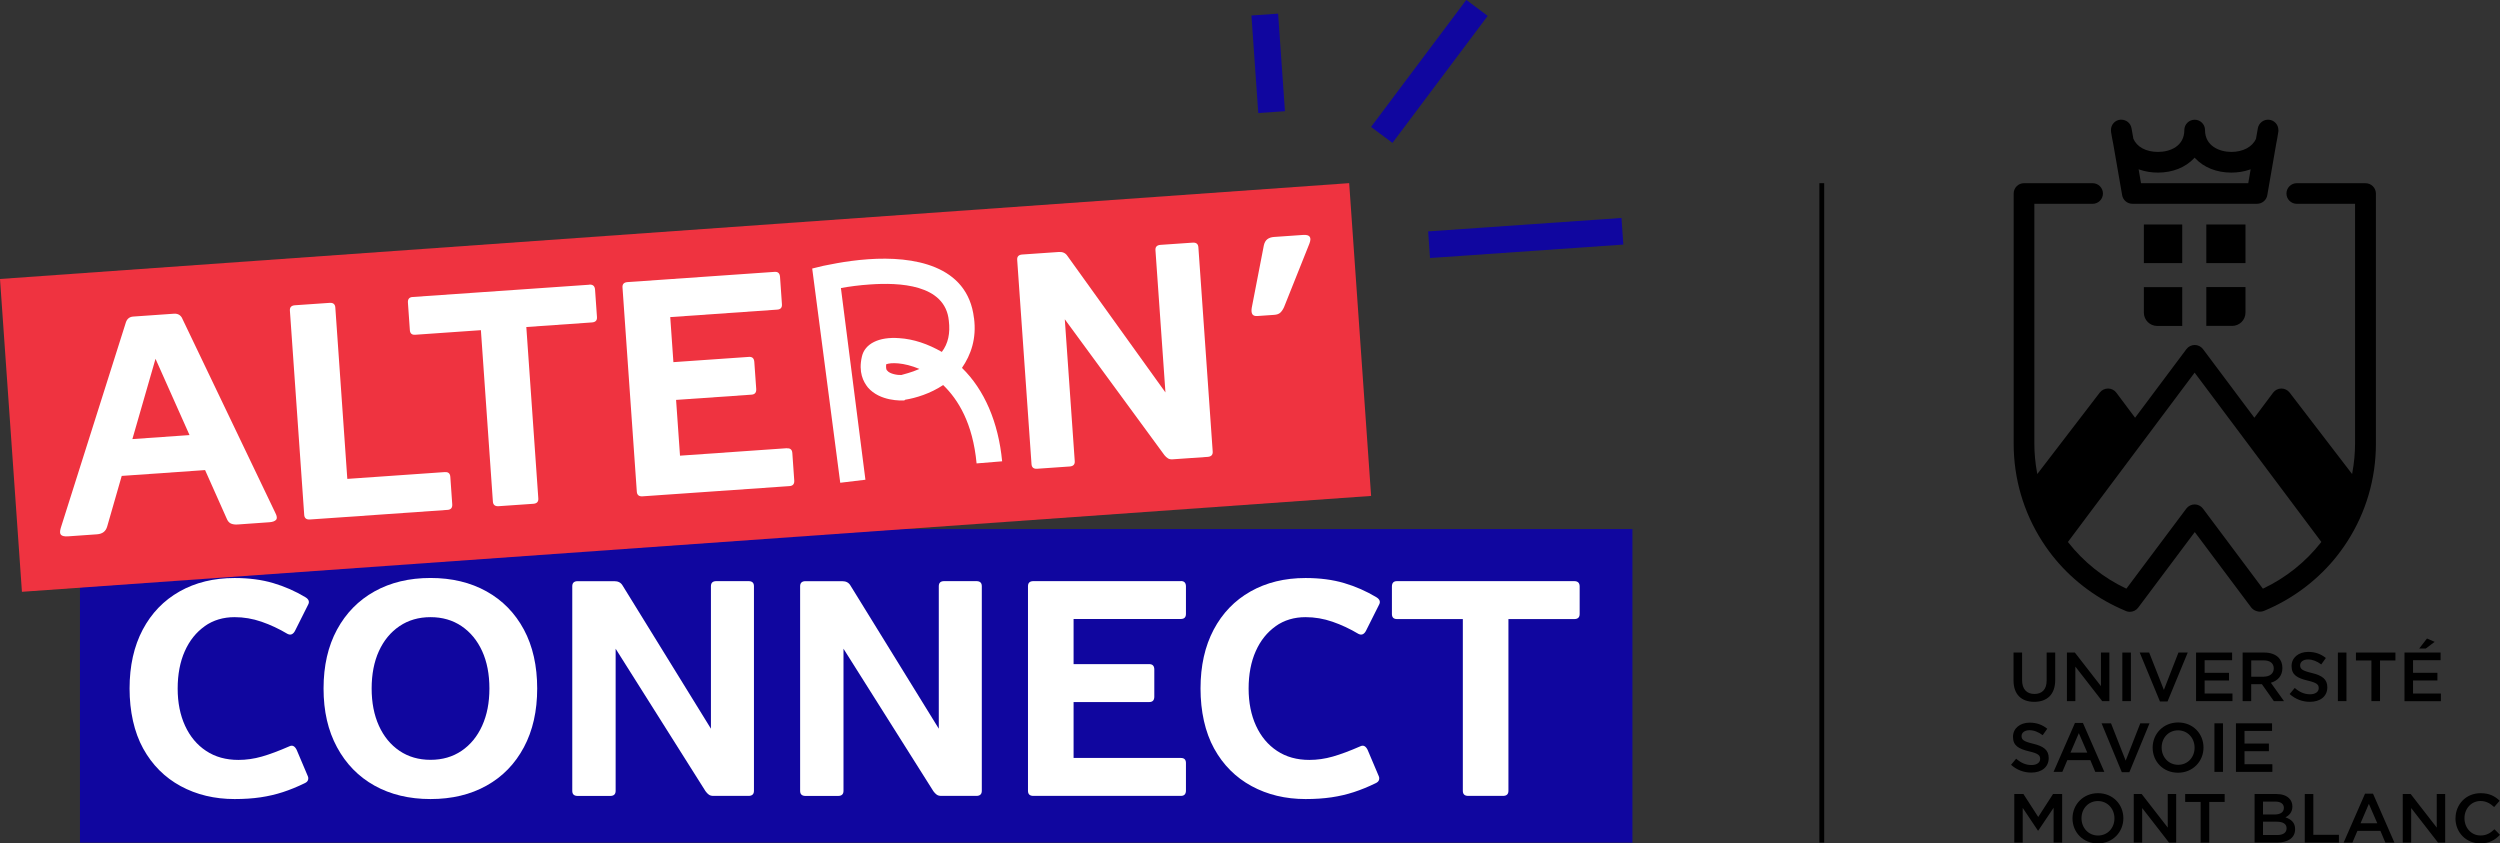 <svg width="495" height="167" viewBox="0 0 495 167" fill="none" xmlns="http://www.w3.org/2000/svg">
<rect x="0" y="0" width="495" height="167" fill="#333333" stroke="none"/>
<g clip-path="url(#clip0_29_214)">
<path d="M323.222 104.753H15.833V166.842H323.222V104.753Z" fill="#10069F"/>
<path d="M40.535 123.976C42.23 122.787 44.198 122.197 46.457 122.197C48.257 122.197 50.031 122.496 51.788 123.104C53.544 123.711 55.256 124.513 56.924 125.508C57.259 125.675 57.55 125.693 57.798 125.569C58.045 125.446 58.257 125.217 58.424 124.883L60.992 119.758C61.328 119.176 61.16 118.674 60.489 118.261C58.486 117.054 56.35 116.112 54.1 115.452C51.84 114.782 49.299 114.448 46.457 114.448C42.318 114.448 38.691 115.337 35.557 117.107C32.425 118.877 29.989 121.404 28.259 124.671C26.529 127.947 25.655 131.83 25.655 136.33C25.655 140.83 26.556 144.959 28.347 148.209C30.139 151.458 32.619 153.941 35.769 155.65C38.92 157.358 42.486 158.212 46.457 158.212C48.337 158.212 50.049 158.098 51.593 157.869C53.138 157.64 54.612 157.296 56.015 156.838C57.409 156.38 58.848 155.799 60.304 155.086C60.684 154.919 60.913 154.699 60.992 154.426C61.072 154.153 61.054 153.897 60.931 153.642L58.733 148.455C58.354 147.707 57.877 147.478 57.294 147.769C55.203 148.684 53.385 149.362 51.84 149.803C50.296 150.243 48.752 150.463 47.207 150.463C44.745 150.463 42.609 149.873 40.818 148.684C39.017 147.496 37.632 145.84 36.652 143.718C35.672 141.596 35.178 139.13 35.178 136.339C35.178 133.547 35.646 131.038 36.59 128.933C37.526 126.829 38.849 125.182 40.535 123.993V123.976Z" fill="white"/>
<path d="M96.338 117.098C93.161 115.328 89.463 114.439 85.245 114.439C81.026 114.439 77.328 115.328 74.151 117.098C70.974 118.868 68.503 121.395 66.729 124.662C64.955 127.938 64.064 131.821 64.064 136.321C64.064 140.821 64.946 144.66 66.729 147.953C68.503 151.247 70.983 153.783 74.151 155.553C77.328 157.323 81.026 158.212 85.245 158.212C89.463 158.212 93.161 157.331 96.338 155.553C99.515 153.783 101.978 151.247 103.734 147.953C105.49 144.66 106.364 140.785 106.364 136.321C106.364 131.856 105.49 127.929 103.734 124.662C101.978 121.395 99.515 118.868 96.338 117.098ZM95.464 143.7C94.502 145.822 93.143 147.478 91.387 148.667C89.631 149.855 87.583 150.445 85.245 150.445C82.906 150.445 80.858 149.855 79.102 148.667C77.346 147.478 75.987 145.822 75.025 143.7C74.063 141.578 73.586 139.112 73.586 136.321C73.586 133.53 74.063 131.02 75.025 128.915C75.987 126.811 77.346 125.164 79.102 123.975C80.858 122.787 82.906 122.197 85.245 122.197C87.583 122.197 89.631 122.787 91.387 123.975C93.143 125.164 94.502 126.811 95.464 128.915C96.426 131.02 96.903 133.494 96.903 136.321C96.903 139.148 96.426 141.569 95.464 143.7Z" fill="white"/>
<path d="M148.223 115.064H141.833C141.118 115.064 140.765 115.399 140.765 116.068V144.281L123.282 115.945C122.947 115.363 122.408 115.073 121.649 115.073H114.377C113.671 115.073 113.309 115.408 113.309 116.077V156.592C113.309 157.261 113.662 157.596 114.377 157.596H120.829C121.535 157.596 121.897 157.261 121.897 156.592V128.449L139.689 156.653C139.9 156.944 140.112 157.173 140.351 157.34C140.58 157.508 140.88 157.587 141.26 157.587H148.214C148.92 157.587 149.282 157.252 149.282 156.583V116.068C149.282 115.399 148.929 115.064 148.214 115.064H148.223Z" fill="white"/>
<path d="M193.338 115.064H186.949C186.234 115.064 185.881 115.399 185.881 116.068V144.281L168.398 115.945C168.062 115.363 167.524 115.073 166.765 115.073H159.493C158.787 115.073 158.425 115.408 158.425 116.077V156.592C158.425 157.261 158.778 157.596 159.493 157.596H165.944C166.65 157.596 167.012 157.261 167.012 156.592V128.449L184.804 156.653C185.016 156.944 185.228 157.173 185.466 157.34C185.695 157.508 185.996 157.587 186.375 157.587H193.329C194.035 157.587 194.397 157.252 194.397 156.583V116.068C194.397 115.399 194.044 115.064 193.329 115.064H193.338Z" fill="white"/>
<path d="M233.812 115.064H204.608C203.902 115.064 203.541 115.399 203.541 116.068V156.583C203.541 157.252 203.894 157.587 204.608 157.587H233.812C234.482 157.587 234.818 157.234 234.818 156.521V151.079C234.818 150.41 234.482 150.075 233.812 150.075H212.569V139.007H227.546C228.216 139.007 228.552 138.654 228.552 137.941V132.561C228.552 131.856 228.216 131.495 227.546 131.495H212.569V122.558H233.812C234.482 122.558 234.818 122.223 234.818 121.554V116.112C234.818 115.407 234.482 115.046 233.812 115.046V115.064Z" fill="white"/>
<path d="M252.583 123.975C254.278 122.787 256.246 122.197 258.505 122.197C260.306 122.197 262.079 122.496 263.836 123.104C265.592 123.711 267.304 124.513 268.972 125.508C269.307 125.675 269.599 125.693 269.846 125.569C270.093 125.446 270.305 125.217 270.472 124.882L273.041 119.757C273.376 119.176 273.208 118.674 272.538 118.26C270.534 117.054 268.398 116.112 266.148 115.451C263.889 114.782 261.347 114.448 258.505 114.448C254.366 114.448 250.739 115.337 247.606 117.107C244.473 118.877 242.037 121.404 240.307 124.671C238.577 127.947 237.704 131.83 237.704 136.33C237.704 140.83 238.604 144.959 240.395 148.209C242.187 151.458 244.667 153.941 247.818 155.649C250.968 157.358 254.534 158.212 258.505 158.212C260.385 158.212 262.097 158.097 263.642 157.869C265.186 157.64 266.66 157.296 268.063 156.838C269.458 156.38 270.896 155.799 272.352 155.086C272.732 154.919 272.961 154.698 273.041 154.425C273.12 154.153 273.102 153.897 272.979 153.642L270.781 148.455C270.402 147.707 269.925 147.478 269.343 147.768C267.251 148.684 265.433 149.362 263.889 149.802C262.344 150.243 260.8 150.463 259.255 150.463C256.793 150.463 254.657 149.873 252.866 148.684C251.065 147.495 249.68 145.84 248.7 143.718C247.721 141.596 247.226 139.13 247.226 136.339C247.226 133.547 247.694 131.038 248.638 128.933C249.574 126.828 250.898 125.182 252.583 123.993V123.975Z" fill="white"/>
<path d="M311.696 115.064H276.606C275.935 115.064 275.6 115.416 275.6 116.13V121.571C275.6 122.241 275.935 122.575 276.606 122.575H289.641V156.583C289.641 157.252 289.994 157.587 290.709 157.587H297.602C298.308 157.587 298.67 157.252 298.67 156.583V122.575H311.705C312.411 122.575 312.773 122.241 312.773 121.571V116.13C312.773 115.425 312.42 115.064 311.705 115.064H311.696Z" fill="white"/>
<path d="M271.479 98.192L4.342 117.177L0 55.238L267.137 36.262L271.479 98.192Z" fill="#EF3340"/>
<path d="M36.069 63.005C35.734 62.362 35.187 62.063 34.437 62.115L26.37 62.679C25.664 62.732 25.188 63.102 24.941 63.78L12.029 104.541C11.826 105.228 11.844 105.677 12.091 105.915C12.338 106.144 12.797 106.241 13.459 106.197L19.213 105.792C20.299 105.712 20.969 105.193 21.234 104.207L24.102 94.23L40.606 93.076L44.86 102.622C45.063 103.15 45.354 103.493 45.716 103.661C46.086 103.819 46.536 103.89 47.084 103.846L53.332 103.405C53.959 103.361 54.4 103.203 54.647 102.939C54.903 102.666 54.859 102.217 54.523 101.565L36.052 62.996L36.069 63.005ZM26.212 86.939L30.792 71.044L37.526 86.146L26.212 86.939Z" fill="white"/>
<path d="M88.078 93.472L68.768 94.82L66.394 60.892C66.35 60.231 65.97 59.914 65.264 59.967L58.389 60.442C57.683 60.495 57.348 60.847 57.401 61.517L60.233 101.935C60.278 102.604 60.657 102.903 61.363 102.859L68.238 102.384L88.616 100.957C89.287 100.913 89.596 100.535 89.543 99.83L89.163 94.406C89.119 93.746 88.757 93.428 88.095 93.481L88.078 93.472Z" fill="white"/>
<path d="M116.69 56.374L102.631 57.352L95.756 57.827L81.697 58.804C81.026 58.849 80.717 59.227 80.77 59.932L81.15 65.356C81.194 66.025 81.556 66.333 82.218 66.281L95.217 65.374L97.591 99.302C97.636 99.971 98.015 100.27 98.721 100.226L105.596 99.751C106.302 99.698 106.638 99.346 106.585 98.677L104.211 64.748L117.21 63.841C117.916 63.788 118.252 63.436 118.199 62.767L117.819 57.343C117.766 56.638 117.387 56.304 116.681 56.356L116.69 56.374Z" fill="white"/>
<path d="M155.83 88.744L134.641 90.223L133.864 79.181L148.805 78.142C149.467 78.098 149.776 77.719 149.732 77.015L149.353 71.652C149.3 70.948 148.947 70.613 148.276 70.666L133.334 71.705L132.708 62.785L153.898 61.305C154.56 61.261 154.877 60.9 154.824 60.24L154.445 54.816C154.392 54.111 154.039 53.776 153.368 53.829L131.119 55.379L124.244 55.855C123.538 55.907 123.203 56.26 123.256 56.929L126.089 97.347C126.133 98.016 126.512 98.316 127.218 98.272L129.778 98.096L131.128 97.999L134.085 97.796L156.333 96.246C156.995 96.202 157.313 95.824 157.26 95.119L156.881 89.695C156.836 89.034 156.475 88.717 155.813 88.77L155.83 88.744Z" fill="white"/>
<path d="M192.844 62.969C191.6 52.403 180.745 50.712 171.928 51.328C167.118 51.663 163.288 52.623 162.979 52.641L160.817 53.169L166.368 95.586L171.354 94.987L166.5 57.035C168.115 56.735 170.163 56.462 172.29 56.321C177.912 55.925 187.169 56.224 187.867 63.507C188.167 65.99 187.743 68.024 186.481 69.68C183.736 68.112 180.903 67.126 178 66.95C174.02 66.659 171.231 68.05 170.657 70.595C169.933 73.713 170.948 75.588 171.84 76.715C174.231 79.489 178.494 79.322 179.05 79.287L179.227 79.146C181.336 78.811 184.231 77.922 186.746 76.24C189.711 79.102 192.615 83.786 193.365 91.755L198.422 91.341C197.689 83.619 194.918 77.173 190.47 72.841C192.235 70.269 193.391 67.055 192.853 62.961L192.844 62.969ZM178.494 74.25C177.744 74.302 176.155 74.038 175.67 73.378C175.405 73.149 175.432 72.7 175.458 72.136C176.314 71.766 178.882 71.714 182.051 73.052C180.347 73.8 178.979 74.082 178.494 74.241V74.25Z" fill="white"/>
<path d="M236.142 48.044L229.77 48.484C229.064 48.537 228.728 48.889 228.781 49.559L230.758 77.701L211.333 50.65C210.963 50.096 210.398 49.84 209.648 49.893L202.393 50.395C201.687 50.448 201.352 50.8 201.405 51.469L204.238 91.887C204.282 92.557 204.661 92.865 205.367 92.812L211.81 92.363C212.516 92.31 212.851 91.958 212.798 91.289L210.83 63.216L230.555 90.118C230.785 90.399 231.014 90.611 231.261 90.76C231.5 90.91 231.808 90.972 232.188 90.945L239.125 90.461C239.831 90.408 240.166 90.056 240.113 89.387L237.28 48.968C237.236 48.308 236.857 47.991 236.151 48.044H236.142Z" fill="white"/>
<path d="M258.082 46.512L252.266 46.917C251.727 46.952 251.286 47.102 250.942 47.357C250.607 47.612 250.368 48.017 250.245 48.563L247.844 60.953C247.756 61.499 247.791 61.922 247.959 62.203C248.127 62.485 248.462 62.608 248.956 62.573L252.266 62.344C252.804 62.309 253.219 62.168 253.493 61.913C253.766 61.666 254.013 61.305 254.234 60.83L259.256 48.255C259.75 47.005 259.353 46.432 258.064 46.52L258.082 46.512Z" fill="white"/>
<path d="M253.066 2.7L247.784 3.068L249.138 22.385L254.42 22.016L253.066 2.7Z" fill="#10069F"/>
<path d="M290.324 -0.02L271.466 25.131L275.706 28.296L294.564 3.145L290.324 -0.02Z" fill="#10069F"/>
<path d="M321.051 43.154L282.771 45.818L283.14 51.089L321.42 48.425L321.051 43.154Z" fill="#10069F"/>
<path d="M398.679 134.745V129.206H400.374V134.674C400.374 136.462 401.301 137.404 402.81 137.404C404.319 137.404 405.237 136.515 405.237 134.736V129.197H406.931V134.648C406.931 137.519 405.307 138.963 402.783 138.963C400.259 138.963 398.679 137.519 398.679 134.736" fill="black"/>
<path d="M409.252 129.206H410.823L415.986 135.854V129.206H417.654V138.822H416.233L410.92 131.989V138.822H409.252V129.206Z" fill="black"/>
<path d="M421.917 129.206H420.222V138.822H421.917V129.206Z" fill="black"/>
<path d="M423.664 129.206H425.535L428.448 136.603L431.333 129.206H433.169L429.171 138.892H427.671L423.664 129.206Z" fill="black"/>
<path d="M434.82 129.206H441.959V130.721H436.514V133.221H441.341V134.736H436.514V137.316H442.03V138.822H434.82V129.206Z" fill="black"/>
<path d="M448.216 133.979C449.426 133.979 450.202 133.345 450.202 132.376V132.35C450.202 131.319 449.461 130.756 448.208 130.756H445.745V133.988H448.225L448.216 133.979ZM444.042 129.206H448.34C449.549 129.206 450.502 129.567 451.12 130.166C451.632 130.685 451.914 131.399 451.914 132.244V132.27C451.914 133.847 450.961 134.798 449.629 135.185L452.232 138.822H450.22L447.855 135.467H445.737V138.822H444.042V129.206Z" fill="black"/>
<path d="M453.344 137.422L454.359 136.215C455.286 137.017 456.221 137.466 457.404 137.466C458.454 137.466 459.107 136.973 459.107 136.259V136.233C459.107 135.546 458.719 135.176 456.936 134.762C454.889 134.269 453.732 133.662 453.732 131.892V131.865C453.732 130.219 455.109 129.074 457.024 129.074C458.427 129.074 459.54 129.497 460.519 130.28L459.61 131.557C458.745 130.914 457.872 130.571 456.998 130.571C456.009 130.571 455.427 131.082 455.427 131.707V131.733C455.427 132.473 455.868 132.808 457.73 133.248C459.769 133.741 460.81 134.472 460.81 136.066V136.092C460.81 137.888 459.389 138.963 457.368 138.963C455.895 138.963 454.509 138.452 453.353 137.422" fill="black"/>
<path d="M464.596 129.206H462.902V138.822H464.596V129.206Z" fill="black"/>
<path d="M469.539 130.773H466.476V129.206H474.296V130.773H471.242V138.822H469.539V130.773Z" fill="black"/>
<path d="M480.544 126.423L482.062 127.084L480.297 128.414H479L480.544 126.423ZM476.087 129.206H483.236V130.721H477.782V133.221H482.609V134.736H477.782V137.316H483.298V138.831H476.087V129.215V129.206Z" fill="black"/>
<path d="M398.185 151.432L399.2 150.225C400.127 151.027 401.062 151.476 402.245 151.476C403.295 151.476 403.948 150.983 403.948 150.269V150.243C403.948 149.556 403.56 149.186 401.777 148.772C399.73 148.279 398.574 147.672 398.574 145.902V145.875C398.574 144.229 399.95 143.084 401.865 143.084C403.269 143.084 404.381 143.507 405.36 144.29L404.451 145.567C403.586 144.924 402.713 144.581 401.839 144.581C400.85 144.581 400.268 145.092 400.268 145.717V145.743C400.268 146.483 400.709 146.817 402.563 147.258C404.601 147.751 405.643 148.482 405.643 150.076V150.102C405.643 151.898 404.222 152.973 402.201 152.973C400.727 152.973 399.341 152.462 398.185 151.432Z" fill="black"/>
<path d="M413.277 149.01L411.609 145.162L409.958 149.01H413.277ZM410.85 143.146H412.421L416.657 152.832H414.865L413.886 150.507H409.332L408.343 152.832H406.605L410.841 143.146H410.85Z" fill="black"/>
<path d="M416.11 143.216H417.981L420.884 150.604L423.779 143.216H425.606L421.617 152.893H420.116L416.11 143.216Z" fill="black"/>
<path d="M434.528 148.05V148.024C434.528 146.157 433.169 144.607 431.254 144.607C429.339 144.607 428.006 146.131 428.006 147.997V148.024C428.006 149.891 429.365 151.432 431.281 151.432C433.196 151.432 434.528 149.917 434.528 148.05ZM426.224 148.05V148.024C426.224 145.32 428.315 143.049 431.272 143.049C434.228 143.049 436.293 145.285 436.293 147.997V148.024C436.293 150.727 434.202 152.999 431.245 152.999C428.289 152.999 426.224 150.762 426.224 148.05Z" fill="black"/>
<path d="M440.15 143.216H438.456V152.832H440.15V143.216Z" fill="black"/>
<path d="M442.718 143.216H449.867V144.722H444.413V147.223H449.24V148.737H444.413V151.317H449.929V152.832H442.718V143.216Z" fill="black"/>
<path d="M398.829 157.217H400.639L403.569 161.761L406.499 157.217H408.308V166.833H406.613V159.938L403.569 164.473H403.516L400.497 159.964V166.833H398.829V157.217Z" fill="black"/>
<path d="M418.66 162.051V162.025C418.66 160.158 417.301 158.608 415.386 158.608C413.471 158.608 412.138 160.132 412.138 161.998V162.025C412.138 163.892 413.497 165.433 415.412 165.433C417.328 165.433 418.66 163.918 418.66 162.051ZM410.355 162.051V162.025C410.355 159.322 412.447 157.05 415.404 157.05C418.36 157.05 420.425 159.286 420.425 161.998V162.025C420.425 164.728 418.334 167 415.377 167C412.421 167 410.355 164.763 410.355 162.051Z" fill="black"/>
<path d="M422.482 157.217H424.052L429.215 163.865V157.217H430.883V166.833H429.462L424.15 159.991V166.833H422.482V157.217Z" fill="black"/>
<path d="M435.728 158.784H432.666V157.217H440.485V158.784H437.432V166.833H435.728V158.784Z" fill="black"/>
<path d="M450.758 162.694H448.075V165.336H450.882C452.038 165.336 452.744 164.887 452.744 164.015V163.989C452.744 163.178 452.1 162.694 450.758 162.694ZM452.206 159.938C452.206 159.181 451.597 158.714 450.511 158.714H448.075V161.268H450.388C451.473 161.268 452.206 160.845 452.206 159.964V159.938ZM446.407 157.217H450.732C451.835 157.217 452.7 157.516 453.247 158.071C453.671 158.494 453.891 159.022 453.891 159.665V159.691C453.891 160.845 453.229 161.461 452.514 161.831C453.644 162.219 454.43 162.861 454.43 164.165V164.191C454.43 165.908 453.009 166.824 450.864 166.824H446.407V157.208V157.217Z" fill="black"/>
<path d="M456.345 157.217H458.039V165.292H463.105V166.833H456.345V157.217Z" fill="black"/>
<path d="M470.704 163.011L469.036 159.163L467.385 163.011H470.704ZM468.285 157.146H469.856L474.093 166.833H472.301L471.321 164.508H466.767L465.779 166.833H464.04L468.277 157.146H468.285Z" fill="black"/>
<path d="M475.743 157.217H477.314L482.477 163.865V157.217H484.145V166.833H482.724L477.411 159.991V166.833H475.743V157.217Z" fill="black"/>
<path d="M486.192 162.051V162.025C486.192 159.295 488.24 157.05 491.161 157.05C492.935 157.05 494.012 157.666 494.929 158.547L493.844 159.797C493.076 159.084 492.246 158.599 491.143 158.599C489.316 158.599 487.966 160.114 487.966 161.99V162.016C487.966 163.901 489.299 165.424 491.143 165.424C492.326 165.424 493.085 164.957 493.906 164.191L494.991 165.292C493.985 166.34 492.882 166.991 491.082 166.991C488.275 166.991 486.183 164.807 486.183 162.043" fill="black"/>
<path d="M424.485 56.85V61.904C424.485 63.357 425.668 64.537 427.124 64.537H432.084V56.85H424.485Z" fill="black"/>
<path d="M436.849 64.528H441.968C443.424 64.528 444.607 63.348 444.607 61.895V56.841H436.849V64.519V64.528Z" fill="black"/>
<path d="M432.084 44.451H427.997H427.115H424.485V47.084V48.986V52.094H432.084V44.451Z" fill="black"/>
<path d="M444.607 52.094V47.084V44.451H441.968H441.094H436.849V52.094H444.607Z" fill="black"/>
<path d="M459.566 107.386C456.53 111.26 452.585 114.412 448.155 116.508L448.049 116.552L447.978 116.464L436.179 100.693C435.79 100.182 435.181 99.874 434.537 99.874C433.893 99.874 433.284 100.182 432.896 100.693L421.025 116.552L420.919 116.508C416.489 114.412 412.544 111.26 409.508 107.386L409.446 107.306L409.508 107.227L434.537 73.783L446.46 89.713L459.628 107.306L459.566 107.386ZM468.347 36.271H454.765C453.635 36.271 452.717 37.187 452.717 38.314C452.717 39.441 453.635 40.357 454.765 40.357H466.3V87.863C466.3 89.704 466.123 91.615 465.77 93.552L465.717 93.86L453.344 77.728C452.956 77.226 452.347 76.927 451.72 76.927C451.067 76.927 450.458 77.235 450.079 77.746L446.363 82.712L436.196 69.125C435.808 68.614 435.199 68.306 434.555 68.306C433.91 68.306 433.302 68.614 432.913 69.125L422.746 82.712L419.031 77.746C418.651 77.235 418.042 76.927 417.398 76.927C416.754 76.927 416.145 77.226 415.757 77.728L403.383 93.86L403.33 93.552C402.977 91.615 402.801 89.695 402.801 87.863V40.357H414.336C415.465 40.357 416.383 39.441 416.383 38.314C416.383 37.187 415.465 36.271 414.336 36.271H400.753C399.624 36.271 398.706 37.187 398.706 38.314V87.872C398.706 94.741 400.656 101.406 404.345 107.165C405.175 108.469 406.084 109.701 407.037 110.837C410.7 115.205 415.43 118.674 420.734 120.893C421.043 121.061 421.378 121.14 421.714 121.14C422.358 121.14 422.976 120.832 423.355 120.321L434.564 105.351L434.678 105.501L445.719 120.251C445.984 120.603 446.354 120.858 446.778 120.99L446.901 121.026C447.087 121.087 447.29 121.114 447.484 121.114C447.758 121.114 448.013 121.061 448.269 120.955C453.626 118.745 458.401 115.249 462.099 110.846C463.052 109.701 463.961 108.469 464.791 107.174C468.48 101.415 470.43 94.749 470.43 87.881V38.322C470.43 37.195 469.512 36.28 468.383 36.28" fill="black"/>
<path d="M445.163 36.271H423.92L423.444 33.514L423.664 33.594C424.785 33.981 426.003 34.175 427.274 34.175C430.169 34.175 432.71 33.162 434.44 31.322L434.537 31.216L434.634 31.322C436.355 33.162 438.897 34.175 441.8 34.175C443.08 34.175 444.298 33.981 445.41 33.594L445.631 33.514L445.154 36.271H445.163ZM451.12 25.748C451.12 24.674 450.317 23.802 449.249 23.705C448.19 23.617 447.237 24.357 447.052 25.396L446.69 27.465C445.993 29.076 444.121 30.08 441.809 30.08C439.497 30.08 436.593 28.944 436.593 25.748C436.593 24.621 435.676 23.705 434.546 23.705C433.416 23.705 432.498 24.621 432.498 25.748C432.498 28.944 429.692 30.08 427.283 30.08C424.873 30.08 423.099 29.076 422.402 27.465V27.43L422.04 25.396C421.873 24.409 421.017 23.696 420.01 23.696C419.958 23.696 419.896 23.696 419.843 23.696C418.775 23.784 417.972 24.665 417.972 25.739C417.972 25.871 417.981 26.003 417.989 26.135C418.051 26.664 418.36 28.196 418.422 28.495C418.422 28.495 418.422 28.495 418.422 28.504L420.187 38.648C420.355 39.635 421.211 40.348 422.208 40.348H446.902C447.899 40.348 448.755 39.635 448.923 38.648L450.679 28.53C450.679 28.53 450.679 28.53 450.679 28.522C450.741 28.222 451.058 26.584 451.12 26.021C451.12 25.924 451.129 25.827 451.129 25.739" fill="black"/>
<path d="M361.189 36.271H360.236V166.833H361.189V36.271Z" fill="black"/>
</g>
<defs>
<clipPath id="clip0_29_214">
<rect width="495" height="167" fill="white"/>
</clipPath>
</defs>
</svg>
